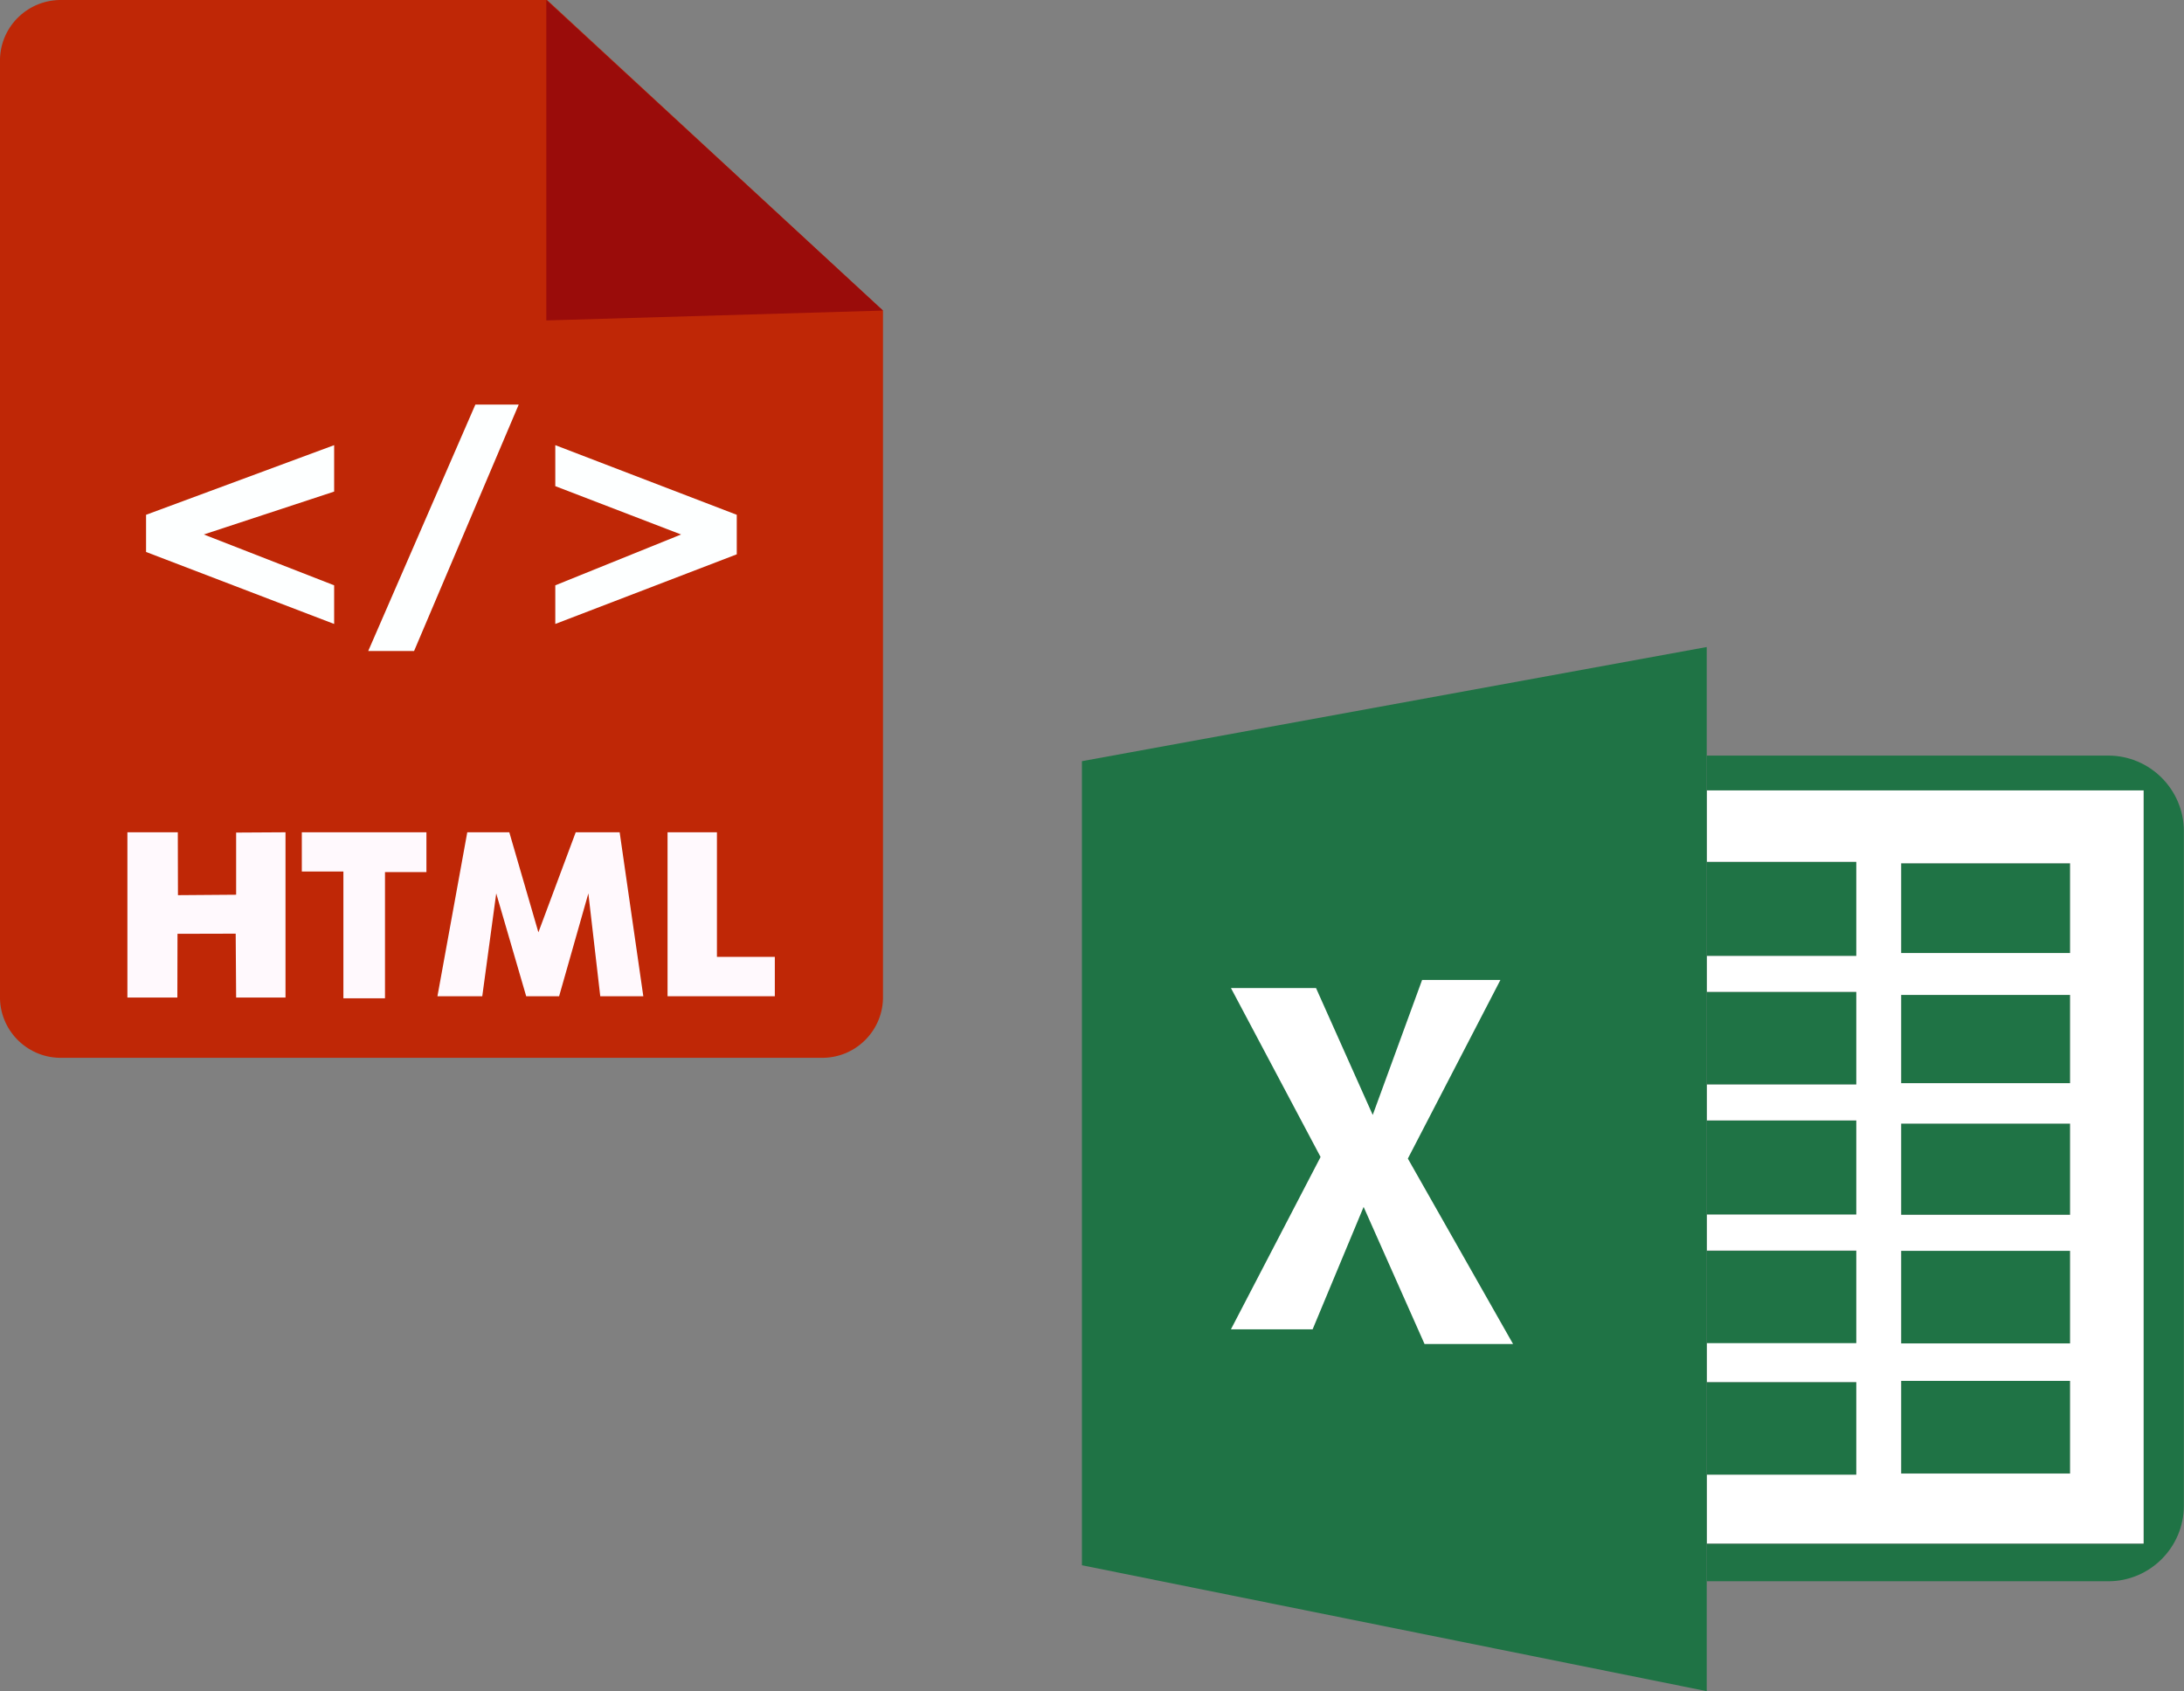 <?xml version="1.0" encoding="UTF-8"?>
<svg id="katman_2" data-name="katman 2" xmlns="http://www.w3.org/2000/svg" viewBox="0 0 148.63 115.11">
  <rect x="0" y="0" width="148.63" height="115.11" fill="#808080" stroke="none"/>
  <defs>
    <style>
      .cls-1 {
        fill: #fff;
      }

      .cls-2 {
        fill: #9a0c0a;
      }

      .cls-3 {
        fill: #fdffff;
      }

      .cls-4 {
        fill: #1f7345;
      }

      .cls-5 {
        fill: none;
      }

      .cls-6 {
        fill: #bf2706;
      }

      .cls-7 {
        fill: #fff9fd;
      }
    </style>
  </defs>
  <g id="katman_1" data-name="katman 1">
    <path class="cls-6" d="M37.23,0H4.23C1.96-.05,.07,1.73,0,4v64c.07,2.27,1.97,4.06,4.24,4H55.85c2.27,.06,4.17-1.73,4.24-4V21.14L37.23,0Z"/>
    <polygon class="cls-2" points="37.18 0 37.18 21.81 60.09 21.14 37.18 0"/>
    <polygon class="cls-3" points="22.74 30.3 9.94 35.04 9.94 37.57 22.74 42.47 22.74 39.84 13.87 36.38 22.74 33.46 22.74 30.3"/>
    <polygon class="cls-3" points="35.3 27.54 32.35 27.54 25.06 44.31 28.18 44.31 35.3 27.54"/>
    <polygon class="cls-3" points="37.79 30.3 37.79 33.09 46.35 36.38 37.79 39.84 37.79 42.47 50.14 37.73 50.14 35.04 37.79 30.3"/>
    <polygon class="cls-7" points="8.67 56.65 12.1 56.65 12.11 60.93 16.07 60.9 16.07 56.67 19.43 56.65 19.43 67.9 16.07 67.9 16.04 63.55 12.08 63.56 12.07 67.9 8.67 67.9 8.67 56.65"/>
    <polygon class="cls-7" points="20.54 56.65 29.02 56.65 29.02 59.36 26.2 59.36 26.2 67.95 23.37 67.95 23.37 59.32 20.54 59.32 20.54 56.65"/>
    <polygon class="cls-7" points="40.04 60.81 38.05 67.81 35.81 67.81 33.77 60.81 32.82 67.81 29.77 67.81 31.8 56.65 34.66 56.65 36.64 63.46 39.18 56.65 42.17 56.65 43.78 67.81 40.85 67.81 40.04 60.81"/>
    <polygon class="cls-7" points="45.43 56.65 45.43 67.81 52.73 67.81 52.73 65.13 48.79 65.13 48.79 56.65 45.43 56.65"/>
    <g>
      <rect class="cls-1" x="76.57" y="62.63" width="34.56" height="31.38" rx="12" ry="12"/>
      <g>
        <polygon class="cls-5" points="102.11 66.71 96.78 66.71 93.41 75.9 89.55 67.26 83.77 67.26 89.86 78.75 83.77 90.48 89.32 90.48 92.8 82.15 96.95 91.49 102.96 91.49 95.8 78.87 102.11 66.71"/>
        <rect class="cls-4" x="116.15" y="85.14" width="10.18" height="6.3"/>
        <rect class="cls-4" x="116.15" y="94.08" width="10.18" height="6.31"/>
        <rect class="cls-4" x="116.15" y="76.27" width="10.18" height="6.41"/>
        <rect class="cls-4" x="116.15" y="58.66" width="10.18" height="6.41"/>
        <rect class="cls-4" x="116.15" y="67.51" width="10.18" height="6.31"/>
        <rect class="cls-4" x="129.38" y="85.14" width="11.5" height="6.3"/>
        <path class="cls-4" d="M143.48,51.43h-27.33v2.37h29.73v51.28h-29.73v2.55h27.33c2.83,0,5.14-2.31,5.14-5.14V56.57c0-2.83-2.31-5.14-5.14-5.14Z"/>
        <rect class="cls-4" x="129.38" y="93.98" width="11.5" height="6.31"/>
        <rect class="cls-4" x="129.38" y="58.76" width="11.5" height="6.11"/>
        <rect class="cls-4" x="129.38" y="76.47" width="11.5" height="6.21"/>
        <rect class="cls-4" x="129.38" y="67.72" width="11.5" height="6.01"/>
        <path class="cls-1" d="M126.33,58.66v6.41h-10.18v2.44h10.18v6.31h-10.18v2.44h10.18v6.41h-10.18v2.45h10.18v6.3h-10.18v2.65h10.18v6.31h-10.18v4.68h29.73V53.8h-29.73v4.86h10.18Zm3.05,.1h11.5v6.11h-11.5v-6.11Zm0,8.96h11.5v6.01h-11.5v-6.01Zm0,8.76h11.5v6.21h-11.5v-6.21Zm0,8.66h11.5v6.3h-11.5v-6.3Zm0,8.85h11.5v6.31h-11.5v-6.31Z"/>
        <path class="cls-4" d="M116.15,100.4V44.04l-42.52,7.77v54.73l42.52,8.57v-14.72Zm-19.2-8.91l-4.15-9.34-3.47,8.33h-5.56l6.1-11.73-6.1-11.5h5.79l3.86,8.64,3.36-9.19h5.33l-6.3,12.16,7.16,12.62h-6.01Z"/>
      </g>
    </g>
  </g>
</svg>